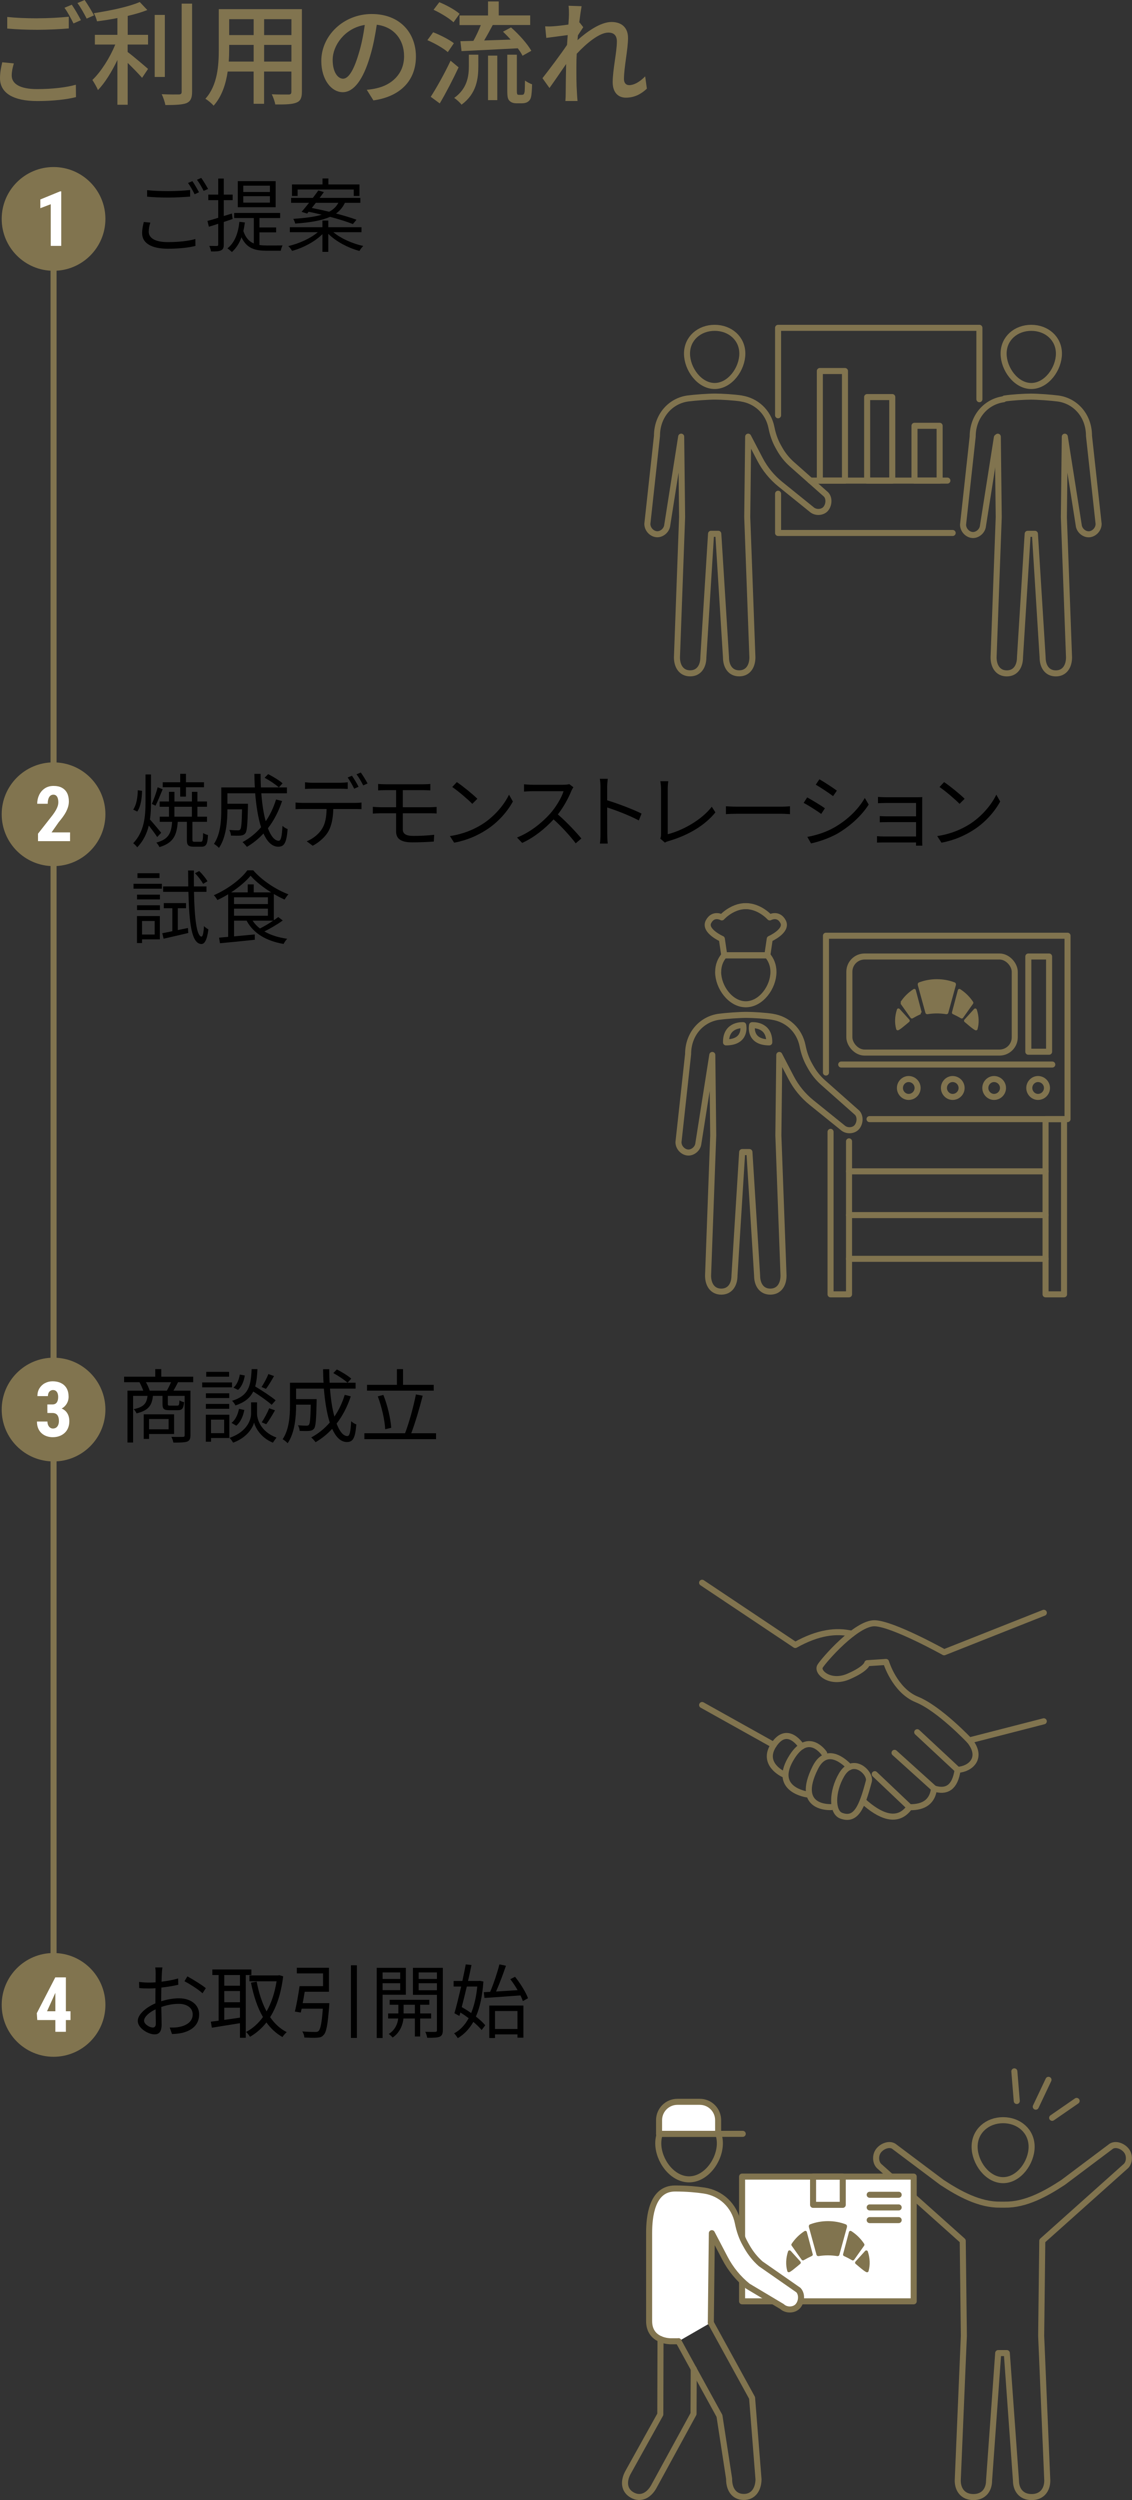 <?xml version="1.0" encoding="UTF-8"?>
<svg id="_レイヤー_2" data-name="レイヤー 2" xmlns="http://www.w3.org/2000/svg" viewBox="0 0 281.15 620.68">
  <rect x="0" y="0" width="281.15" height="620.68" fill="#333333" stroke="none"/>
  <g id="_画像" data-name="画像">
    <g>
      <path d="M259.25,400.4l-24.76,9.81s-12.67-7.06-17.23-7.21-12.67,9.17-13.58,10.67c-.9,1.5,2.55,4.51,7.06,2.55,4.51-1.95,4.66-3.31,4.66-3.31l4.66-.3s2.1,7.06,7.66,9.32c5.56,2.25,13.02,10.16,13.02,10.16l18.5-4.75" fill="none" stroke="#81744f" stroke-linecap="round" stroke-linejoin="round" stroke-width="1.5"/>
      <path d="M211.58,405.61c-3.87-.91-8.38-.38-14.06,2.79l-23.14-15.46" fill="none" stroke="#81744f" stroke-linecap="round" stroke-linejoin="round" stroke-width="1.5"/>
      <path d="M194.55,440.47s-5.52-2.51-2.4-7.24c3.47-5.26,6.94.37,6.94.37" fill="none" stroke="#81744f" stroke-linecap="round" stroke-linejoin="round" stroke-width="1.5"/>
      <path d="M204.69,435.29s-3.78-5.63-7.92.78c-5.36,8.31,3.82,9.45,3.82,9.45" fill="none" stroke="#81744f" stroke-linecap="round" stroke-linejoin="round" stroke-width="1.5"/>
      <path d="M210.98,438.71s-5.31-6.17-8.48.12c-5.27,10.48,3.99,9.81,3.99,9.81" fill="none" stroke="#81744f" stroke-linecap="round" stroke-linejoin="round" stroke-width="1.5"/>
      <path d="M215.79,442.21c.53-1.99-3.9-6.43-6.76-1.59-2.45,4.16-2.46,9.3-.09,10.16,3.62,1.32,5.09-1.9,6.85-8.57Z" fill="none" stroke="#81744f" stroke-linecap="round" stroke-linejoin="round" stroke-width="1.5"/>
      <path d="M214.34,447.12c4.14,3.78,8.58,5.71,11.55,1.55,3.71.07,5.72-1.5,6.09-4.64,3.08.97,5.21-.17,5.86-4.64,3.25-.17,6.42-3.03,2.92-7.3" fill="none" stroke="#81744f" stroke-linecap="round" stroke-linejoin="round" stroke-width="1.5"/>
      <line x1="237.84" y1="439.39" x2="227.81" y2="430.05" fill="none" stroke="#81744f" stroke-linecap="round" stroke-linejoin="round" stroke-width="1.5"/>
      <line x1="231.98" y1="444.02" x2="222.17" y2="435.17" fill="none" stroke="#81744f" stroke-linecap="round" stroke-linejoin="round" stroke-width="1.5"/>
      <line x1="225.89" y1="448.66" x2="217.26" y2="440.47" fill="none" stroke="#81744f" stroke-linecap="round" stroke-linejoin="round" stroke-width="1.5"/>
      <line x1="174.38" y1="423.3" x2="192.15" y2="433.22" fill="none" stroke="#81744f" stroke-linecap="round" stroke-linejoin="round" stroke-width="1.5"/>
    </g>
    <g>
      <g>
        <path d="M237.13,243.91c-1.39-.54-2.9-.81-4.45-.81s-3.07.28-4.45.81c-.24.09-.35.38-.27.69l1.89,6.89c.03.09.1.18.19.23.07.04.16.07.24.07.02,0,.05,0,.07,0,.79-.13,1.57-.19,2.33-.19s1.54.06,2.33.19c.02,0,.05,0,.07,0,.08,0,.17-.02.24-.07.1-.06.17-.14.19-.23l1.89-6.89c.08-.3-.03-.6-.27-.69Z" fill="#81744f"/>
        <path d="M223.43,250.49c-.09-.1-.24-.15-.37-.12,0,0-.02,0-.02,0-.13.04-.23.13-.27.26-.54,1.66-.61,3.34-.19,4.84,0,.02,0,.03.01.05.03.11.11.19.21.24.09.04.18.05.27.02.02,0,.03,0,.05-.02.44-.18,1.11-.75,1.9-1.4.25-.21.5-.42.78-.65.08-.07.14-.17.14-.28,0-.11-.03-.21-.1-.29l-2.4-2.65Z" fill="#81744f"/>
        <path d="M227.46,245.81c-.03-.12-.12-.22-.24-.27-.06-.03-.13-.03-.2-.02-.05,0-.11.03-.15.06-1.29.83-2.37,1.9-3.2,3.17.09.13.1.31,0,.44l2.49,3.51c.09.12.24.18.38.16.05,0,.09-.02.14-.05.71-.41,1.37-.75,2.01-1.04-.05-.19.04-.38.22-.46l-1.46-5.5Z" fill="#81744f"/>
        <path d="M242.59,250.64c-.04-.13-.14-.22-.27-.26,0,0-.02,0-.02,0-.14-.03-.28.02-.37.12l-2.4,2.65c-.07.08-.11.19-.1.29,0,.11.06.21.14.28.28.23.53.44.78.65.78.66,1.46,1.22,1.9,1.4.02,0,.03.01.05.02.09.02.19.02.27-.02.1-.05.18-.13.21-.24,0-.01,0-.03.01-.05.42-1.5.35-3.18-.19-4.84Z" fill="#81744f"/>
        <path d="M241.69,248.74c-.84-1.26-1.91-2.33-3.2-3.16-.05-.03-.1-.05-.15-.06-.07-.01-.14,0-.2.02-.12.05-.21.14-.24.27l-1.46,5.5c-.05.19.04.38.22.46.64.29,1.3.63,2.01,1.04.04.03.09.04.14.05.14.02.29-.04.38-.16l2.49-3.51c.09-.13.1-.31,0-.44Z" fill="#81744f"/>
      </g>
      <g>
        <g>
          <polyline points="205.14 266.28 205.14 232.31 265.14 232.31 265.14 277.84 215.96 277.84" fill="none" stroke="#81744f" stroke-linecap="round" stroke-linejoin="round" stroke-width="1.5"/>
          <polyline points="210.87 283.36 210.87 321.34 206.28 321.34 206.28 281" fill="none" stroke="#81744f" stroke-linecap="round" stroke-linejoin="round" stroke-width="1.5"/>
          <rect x="259.68" y="277.84" width="4.59" height="43.5" fill="none" stroke="#81744f" stroke-linecap="round" stroke-linejoin="round" stroke-width="1.5"/>
          <path d="M246.88,267.89c-1.18,0-2.16,1.01-2.16,2.22s.99,2.22,2.16,2.22c1.24,0,2.23-1.01,2.23-2.22s-.99-2.22-2.23-2.22Z" fill="none" stroke="#81744f" stroke-linecap="round" stroke-linejoin="round" stroke-width="1.5"/>
          <path d="M257.8,267.89c-1.18,0-2.16,1.01-2.16,2.22s.99,2.22,2.16,2.22c1.24,0,2.23-1.01,2.23-2.22s-.99-2.22-2.23-2.22Z" fill="none" stroke="#81744f" stroke-linecap="round" stroke-linejoin="round" stroke-width="1.5"/>
          <path d="M225.67,267.89c-1.18,0-2.16,1.01-2.16,2.22s.99,2.22,2.16,2.22c1.24,0,2.23-1.01,2.23-2.22s-.99-2.22-2.23-2.22Z" fill="none" stroke="#81744f" stroke-linecap="round" stroke-linejoin="round" stroke-width="1.5"/>
          <path d="M236.6,267.89c-1.18,0-2.16,1.01-2.16,2.22s.99,2.22,2.16,2.22c1.24,0,2.23-1.01,2.23-2.22s-.99-2.22-2.23-2.22Z" fill="none" stroke="#81744f" stroke-linecap="round" stroke-linejoin="round" stroke-width="1.5"/>
          <rect x="255.4" y="237.47" width="5.16" height="23.64" fill="none" stroke="#81744f" stroke-linecap="round" stroke-linejoin="round" stroke-width="1.5"/>
          <rect x="210.95" y="237.47" width="41.08" height="23.85" rx="3.79" ry="3.79" fill="none" stroke="#81744f" stroke-linecap="round" stroke-linejoin="round" stroke-width="1.5"/>
          <line x1="208.93" y1="264.29" x2="261.35" y2="264.29" fill="none" stroke="#81744f" stroke-linecap="round" stroke-linejoin="round" stroke-width="1.5"/>
          <line x1="210.87" y1="290.81" x2="259.68" y2="290.81" fill="none" stroke="#81744f" stroke-linecap="round" stroke-linejoin="round" stroke-width="1.5"/>
          <line x1="210.87" y1="301.67" x2="259.68" y2="301.67" fill="none" stroke="#81744f" stroke-linecap="round" stroke-linejoin="round" stroke-width="1.5"/>
          <line x1="210.87" y1="312.53" x2="259.68" y2="312.53" fill="none" stroke="#81744f" stroke-linecap="round" stroke-linejoin="round" stroke-width="1.5"/>
        </g>
        <path d="M184.59,254.52s.93,4.25-4.27,4.27c-.08-4.62,4.27-4.27,4.27-4.27Z" fill="none" fill-rule="evenodd" stroke="#81744f" stroke-linecap="round" stroke-linejoin="round" stroke-width="1.5"/>
        <path d="M186.79,254.52s-.93,4.25,4.27,4.27c.08-4.62-4.27-4.27-4.27-4.27Z" fill="none" fill-rule="evenodd" stroke="#81744f" stroke-linecap="round" stroke-linejoin="round" stroke-width="1.5"/>
        <g>
          <path d="M178.36,241.29c0,3.79,3.07,8.04,6.87,8.04s6.87-4.25,6.87-8.04c0-1.63-.57-3.04-1.52-4.12h-10.69c-.95,1.08-1.52,2.49-1.52,4.12Z" fill="none" stroke="#81744f" stroke-linecap="round" stroke-linejoin="round" stroke-width="1.5"/>
          <path d="M190.57,237.17h-10.69l-.6-4.07s-4.51-2-3.31-4.27c1.2-2.27,3.31-1.07,3.31-1.07,0,0,.82-.93,2.19-1.72.15-.09.3-.16.45-.24.11-.05.22-.11.33-.16.77-.35,1.5-.56,2.21-.63.08,0,.15-.02.22-.03.19-.01.37-.01.55-.01.18,0,.36,0,.55.01.08,0,.15.02.22.03.7.08,1.44.28,2.21.63.11.05.22.1.33.16.15.08.3.15.45.24,1.37.79,2.19,1.72,2.19,1.72,0,0,2.11-1.2,3.31,1.07,1.2,2.27-3.31,4.27-3.31,4.27l-.6,4.07Z" fill="none" stroke="#81744f" stroke-linecap="round" stroke-linejoin="round" stroke-width="1.5"/>
        </g>
        <path d="M191.86,252.44c3.61.55,6.69,3.23,7.48,7.24.32,1.63.85,3.2,1.66,4.65l.35.62c.8,1.43,1.84,2.72,3.07,3.81l8.49,7.52c.95,1.06.63,2.9-.28,3.73h0c-.86.77-2.42.83-3.39-.08l-7.67-6.19c-2.11-1.7-3.85-3.82-5.1-6.23l-2.92-5.6-.23,19.96,1.28,34.82c0,2.2-1.08,3.98-3.28,3.98h0c-2.2,0-3.28-1.78-3.28-3.98l-1.91-30.67h-1.8l-1.91,30.67c0,2.2-1.08,3.98-3.28,3.98h0c-2.2,0-3.28-1.78-3.28-3.98l1.28-34.82-.23-19.96-3.45,21.9c-.11,1.32-1.31,2.33-2.47,2.33h0c-1.24,0-2.48-1.15-2.48-2.58l2.39-21.85c0-5.13,3.47-8.71,7.67-9.28,1.72-.23,5.07-.47,6.77-.47,1.64,0,4.81.2,6.53.47Z" fill="none" stroke="#81744f" stroke-linecap="round" stroke-linejoin="round" stroke-width="1.5"/>
      </g>
    </g>
    <g>
      <g>
        <path d="M184.37,87.79c0,3.79-3.07,8.04-6.87,8.04s-6.87-4.25-6.87-8.04,3.07-6.4,6.87-6.4,6.87,2.61,6.87,6.4Z" fill="none" stroke="#81744f" stroke-linecap="round" stroke-linejoin="round" stroke-width="1.5"/>
        <path d="M184.13,98.94c3.61.55,6.69,3.23,7.48,7.24.32,1.63.85,3.2,1.66,4.65l.35.62c.8,1.43,1.84,2.72,3.07,3.81l8.49,7.52c.95,1.06.63,2.9-.28,3.73h0c-.86.77-2.42.83-3.39-.08l-7.67-6.19c-2.11-1.7-3.85-3.82-5.1-6.23l-2.92-5.6-.23,19.96,1.28,34.82c0,2.2-1.08,3.98-3.28,3.98h0c-2.2,0-3.28-1.78-3.28-3.98l-1.91-30.67h-1.8l-1.91,30.67c0,2.2-1.08,3.98-3.28,3.98h0c-2.2,0-3.28-1.78-3.28-3.98l1.28-34.82-.23-19.96-3.45,21.9c-.11,1.32-1.31,2.33-2.47,2.33h0c-1.24,0-2.48-1.15-2.48-2.58l2.39-21.85c0-5.13,3.47-8.71,7.67-9.28,1.72-.23,5.07-.47,6.77-.47,1.64,0,4.81.2,6.53.47Z" fill="none" stroke="#81744f" stroke-linecap="round" stroke-linejoin="round" stroke-width="1.5"/>
      </g>
      <polyline points="236.61 132.32 193.25 132.32 193.25 122.58" fill="none" stroke="#81744f" stroke-linecap="round" stroke-linejoin="round" stroke-width="1.5"/>
      <polyline points="193.25 103.1 193.25 81.39 243.25 81.39 243.25 99.11" fill="none" stroke="#81744f" stroke-linecap="round" stroke-linejoin="round" stroke-width="1.5"/>
      <rect x="227.12" y="105.72" width="6.24" height="13.6" transform="translate(460.49 225.03) rotate(-180)" fill="none" stroke="#81744f" stroke-linecap="round" stroke-linejoin="round" stroke-width="1.5"/>
      <rect x="215.37" y="98.57" width="6.24" height="20.74" transform="translate(436.98 217.89) rotate(-180)" fill="none" stroke="#81744f" stroke-linecap="round" stroke-linejoin="round" stroke-width="1.5"/>
      <rect x="203.62" y="92.11" width="6.24" height="27.21" transform="translate(413.48 211.43) rotate(-180)" fill="none" stroke="#81744f" stroke-linecap="round" stroke-linejoin="round" stroke-width="1.5"/>
      <line x1="235.3" y1="119.32" x2="201.27" y2="119.32" fill="none" stroke="#81744f" stroke-linecap="round" stroke-linejoin="round" stroke-width="1.5"/>
      <g>
        <path d="M249.26,87.79c0,3.79,3.07,8.04,6.87,8.04s6.87-4.25,6.87-8.04c0-3.79-3.07-6.4-6.87-6.4s-6.87,2.61-6.87,6.4Z" fill="none" stroke="#81744f" stroke-linecap="round" stroke-linejoin="round" stroke-width="1.5"/>
        <path d="M247.82,108.42l.23,19.96-1.28,34.82c0,2.2,1.08,3.98,3.28,3.98h0c2.2,0,3.28-1.78,3.28-3.98l1.91-30.67h1.8s1.91,30.67,1.91,30.67c0,2.2,1.08,3.98,3.28,3.98h0c2.2,0,3.28-1.78,3.28-3.98l-1.28-34.82.23-19.96,3.45,21.9c.11,1.32,1.31,2.33,2.47,2.33h0c1.24,0,2.48-1.15,2.48-2.58l-2.39-21.85c0-5.13-3.47-8.71-7.67-9.28-1.72-.23-5.07-.47-6.77-.47-1.64,0-4.81.2-6.53.47" fill="none" stroke="#81744f" stroke-linecap="round" stroke-linejoin="round" stroke-width="1.5"/>
        <path d="M247.59,108.6l-3.45,21.9c-.11,1.32-1.31,2.33-2.47,2.33h0c-1.24,0-2.48-1.15-2.48-2.58l2.39-21.85c0-5.13,3.47-8.71,7.67-9.28" fill="none" stroke="#81744f" stroke-linecap="round" stroke-linejoin="round" stroke-width="1.5"/>
      </g>
    </g>
    <g>
      <path d="M256.22,532.97c0,3.91-3.17,8.29-7.08,8.29s-7.08-4.38-7.08-8.29,3.17-6.6,7.08-6.6,7.08,2.69,7.08,6.6Z" fill="none" stroke="#81744f" stroke-linecap="round" stroke-linejoin="round" stroke-width="1.5"/>
      <path d="M248.86,547.34c-.14,0-.29,0-.45,0-5.14.07-10.19-2.71-14.48-5.53l-11.98-8.99c-1.26-.75-3.18.14-3.93,1.4h0c-.7,1.18-.54,2.93.56,3.75l20.53,18.35h0l.28,23.59-1.52,35.92c0,2.27,1.28,4.11,3.89,4.11h0c2.61,0,3.89-1.84,3.89-4.11l2.27-31.64h2.14l2.27,31.64c0,2.27,1.28,4.11,3.89,4.11h0c2.61,0,3.89-1.84,3.89-4.11l-1.52-35.92.28-23.59,20.53-18.35c1.1-.81,1.26-2.57.56-3.75h0c-.75-1.26-2.67-2.15-3.93-1.4l-11.98,8.99c-4.29,2.83-9.34,5.61-14.48,5.53-.16,0-.31,0-.45,0h-.28Z" fill="none" stroke="#81744f" stroke-linecap="round" stroke-linejoin="round" stroke-width="1.5"/>
      <rect x="184.31" y="540.38" width="42.62" height="30.96" fill="#fff" stroke="#81744f" stroke-linecap="round" stroke-linejoin="round" stroke-width="1.5"/>
      <rect x="201.94" y="540.38" width="7.37" height="7.01" fill="none" stroke="#81744f" stroke-linecap="round" stroke-linejoin="round" stroke-width="1.5"/>
      <line x1="216" y1="548.03" x2="223.2" y2="548.03" fill="none" stroke="#81744f" stroke-linecap="round" stroke-linejoin="round" stroke-width="1.5"/>
      <line x1="216" y1="551.18" x2="223.2" y2="551.18" fill="none" stroke="#81744f" stroke-linecap="round" stroke-linejoin="round" stroke-width="1.5"/>
      <line x1="216" y1="544.89" x2="223.2" y2="544.89" fill="none" stroke="#81744f" stroke-linecap="round" stroke-linejoin="round" stroke-width="1.5"/>
      <path d="M210.08,552.24c-1.39-.54-2.9-.81-4.45-.81s-3.07.28-4.45.81c-.24.09-.35.38-.27.69l1.89,6.89c.03.09.1.18.19.23.07.04.16.07.24.07.02,0,.05,0,.07,0,.79-.13,1.57-.19,2.33-.19s1.54.06,2.33.19c.02,0,.05,0,.07,0,.08,0,.17-.02.24-.07.1-.06.17-.14.19-.23l1.89-6.89c.08-.3-.03-.6-.27-.69Z" fill="#81744f"/>
      <path d="M196.38,558.82c-.09-.1-.24-.15-.37-.12,0,0-.02,0-.02,0-.13.04-.23.13-.27.26-.54,1.66-.61,3.34-.19,4.84,0,.02,0,.03.01.05.03.11.11.19.21.24.09.04.18.05.27.02.02,0,.03,0,.05-.02.44-.18,1.11-.75,1.9-1.4.25-.21.5-.42.78-.65.08-.07.14-.17.14-.28,0-.11-.03-.21-.1-.29l-2.4-2.65Z" fill="#81744f"/>
      <path d="M200.4,554.14c-.03-.12-.12-.22-.24-.27-.06-.03-.13-.03-.2-.02-.05,0-.11.03-.15.06-1.29.83-2.36,1.9-3.2,3.16-.09.14-.09.31,0,.44l2.49,3.51c.09.12.24.18.38.16.05,0,.09-.02.14-.05.71-.41,1.37-.75,2.01-1.04.18-.08.27-.27.22-.46l-1.46-5.5Z" fill="#81744f"/>
      <path d="M215.53,558.97c-.04-.13-.14-.22-.27-.26,0,0-.02,0-.02,0-.14-.03-.28.02-.37.12l-2.4,2.65c-.07.08-.11.19-.1.29,0,.11.06.21.14.28.28.23.53.44.78.65.78.66,1.46,1.22,1.9,1.4.02,0,.03.01.05.02.09.02.19.02.27-.02.1-.05.18-.13.21-.24,0-.01,0-.03.01-.05.42-1.5.35-3.18-.19-4.84Z" fill="#81744f"/>
      <path d="M214.64,557.07c-.84-1.26-1.91-2.33-3.2-3.16-.05-.03-.1-.05-.15-.06-.07-.01-.14,0-.2.02-.12.05-.21.14-.24.27l-1.46,5.5c-.05.19.04.38.22.46.64.29,1.3.63,2.01,1.04.04.03.09.04.14.05.14.02.29-.04.38-.16l2.49-3.51c.09-.13.1-.31,0-.44Z" fill="#81744f"/>
      <g>
        <path d="M178.79,532.11c0,4.22-3.42,8.95-7.65,8.95s-7.65-4.73-7.65-8.95,3.42-7.13,7.65-7.13,7.65,2.9,7.65,7.13Z" fill="none" stroke="#81744f" stroke-linecap="round" stroke-linejoin="round" stroke-width="1.5"/>
        <line x1="163.69" y1="529.76" x2="184.47" y2="529.76" fill="none" stroke="#81744f" stroke-linecap="round" stroke-linejoin="round" stroke-width="1.5"/>
        <path d="M178.36,526.37c0-2.52-2.04-4.56-4.56-4.56h-5.55c-2.52,0-4.56,2.04-4.56,4.56h0v3.39h14.67v-3.39h0Z" fill="#fff" stroke="#81744f" stroke-linecap="round" stroke-linejoin="round" stroke-width="1.5"/>
        <path d="M168.53,581.26h-2.01s-5.3.04-5.3-5.01v-21.86c0-3.94.63-11.06,6.44-11.06,2.88,0,5.36.23,7.28.52,4.02.61,7.45,3.6,8.33,8.07.36,1.81.94,3.57,1.85,5.18l.39.69c.9,1.59,2.05,3.03,3.42,4.24l9.38,6.53c1.06,1.18.71,3.23-.32,4.15h0c-.95.86-2.7.92-3.78-.08l-8.47-5.05c-2.35-1.9-4.29-4.26-5.68-6.93l-3.26-6.23-.26,22.22" fill="#fff" stroke="#81744f" stroke-linecap="round" stroke-linejoin="round" stroke-width="1.5"/>
      </g>
      <path d="M176.53,576.63l10.26,18.69,1.6,20.23c-.04,2.45-1.28,4.41-3.73,4.36h0c-2.45-.04-3.61-2.05-3.57-4.5l-2.4-15.62-10.18-18.55" fill="none" stroke="#81744f" stroke-linecap="round" stroke-linejoin="round" stroke-width="1.5"/>
      <path d="M172.3,588.09l-.05,11.19-9.87,18.07c-1.19,2.14-3.21,3.28-5.35,2.09h0c-2.14-1.19-2.22-3.51-1.03-5.65l8-14.38.05-18.68" fill="none" stroke="#81744f" stroke-linecap="round" stroke-linejoin="round" stroke-width="1.5"/>
    </g>
    <line x1="260.41" y1="516.35" x2="257.25" y2="523.02" fill="none" stroke="#81744f" stroke-linecap="round" stroke-linejoin="round" stroke-width="1.5"/>
    <line x1="251.93" y1="514.25" x2="252.53" y2="521.61" fill="none" stroke="#81744f" stroke-linecap="round" stroke-linejoin="round" stroke-width="1.5"/>
    <line x1="267.4" y1="521.59" x2="261.32" y2="525.79" fill="none" stroke="#81744f" stroke-linecap="round" stroke-linejoin="round" stroke-width="1.5"/>
  </g>
  <g id="_文字" data-name="文字">
    <line x1="13.3" y1="53.91" x2="13.3" y2="497.75" fill="none" stroke="#81744f" stroke-linecap="round" stroke-linejoin="round" stroke-width="1.5"/>
    <g>
      <path d="M2.91,18.76c0,1.99,1.96,3.36,6.27,3.36,3.81,0,7.39-.42,9.66-1.09l.03,3.08c-2.18.56-5.66.98-9.6.98-6.02,0-9.27-2.02-9.27-5.68,0-1.51.31-2.86.56-3.95l2.88.28c-.31,1.06-.53,2.02-.53,3.02ZM9.3,4.54c2.72,0,5.71-.17,7.78-.39v2.91c-1.93.17-5.15.34-7.78.34-2.86,0-5.26-.11-7.5-.31v-2.88c2.04.22,4.62.34,7.5.34ZM20.1,5.01l-1.85.81c-.56-1.15-1.46-2.83-2.24-3.89l1.82-.76c.7,1.01,1.71,2.74,2.27,3.84ZM23.35,3.81l-1.82.81c-.62-1.2-1.51-2.83-2.3-3.86l1.79-.76c.73,1.04,1.79,2.8,2.32,3.81Z" fill="#81744f"/>
      <path d="M31.7,8.65h5.07v2.41h-5.07v1.85c1.37,1.01,4.31,3.53,5.07,4.2l-1.48,2.21c-.78-.9-2.27-2.44-3.58-3.7v10.39h-2.55v-11.12c-1.37,2.88-3.11,5.71-4.84,7.48-.28-.76-.95-1.85-1.37-2.52,2.13-2.02,4.37-5.57,5.68-8.79h-5.07v-2.41h5.6v-4.17c-1.71.34-3.44.62-5.07.81-.11-.59-.48-1.48-.78-2.02,4.06-.62,8.74-1.6,11.4-2.77l1.88,1.99c-1.4.56-3.08,1.04-4.87,1.46v4.7ZM40.94,19.1h-2.52V3.7h2.52v15.4ZM47.71.9v21.87c0,1.62-.39,2.38-1.37,2.83-1.04.39-2.72.48-5.26.48-.14-.73-.53-1.93-.92-2.69,1.9.08,3.67.08,4.23.06.53,0,.73-.17.73-.67V.9h2.6Z" fill="#81744f"/>
      <path d="M74.98,22.79c0,1.51-.36,2.3-1.37,2.69-1.04.42-2.66.48-5.24.45-.11-.7-.53-1.85-.87-2.52,1.79.08,3.64.06,4.17.06.5,0,.7-.17.7-.7v-5.01h-6.78v8.01h-2.6v-8.01h-6.44c-.45,3.08-1.46,6.22-3.5,8.48-.39-.5-1.46-1.4-2.04-1.71,3.05-3.39,3.33-8.34,3.33-12.29V2.27h20.64v20.52ZM63,15.29v-4.14h-6.08v1.12c0,.95-.03,1.99-.11,3.02h6.19ZM56.92,4.76v3.95h6.08v-3.95h-6.08ZM72.38,4.76h-6.78v3.95h6.78v-3.95ZM72.38,15.29v-4.14h-6.78v4.14h6.78Z" fill="#81744f"/>
      <path d="M92.74,24.92l-1.65-2.63c.95-.08,1.79-.22,2.49-.39,3.58-.81,6.78-3.44,6.78-7.95,0-4.06-2.46-7.28-6.78-7.81-.39,2.52-.87,5.24-1.68,7.87-1.68,5.71-4,8.88-6.78,8.88s-5.32-3.08-5.32-7.76c0-6.27,5.49-11.65,12.52-11.65s10.98,4.7,10.98,10.56-3.75,9.91-10.56,10.89ZM85.2,19.54c1.26,0,2.58-1.82,3.86-6.13.7-2.21,1.2-4.76,1.54-7.22-5.04.81-7.98,5.18-7.98,8.65,0,3.22,1.37,4.7,2.58,4.7Z" fill="#81744f"/>
      <path d="M111.22,12.94c-1.06-.95-3.28-2.21-5.07-2.97l1.43-1.96c1.74.67,4,1.82,5.15,2.72l-1.51,2.21ZM113.9,16.72c-1.37,2.94-3.11,6.3-4.68,8.96l-2.24-1.65c1.4-2.16,3.42-5.74,4.93-8.96l1.99,1.65ZM112.64,5.54c-1.04-.98-3.19-2.3-4.96-3.11l1.43-1.88c1.74.7,3.92,1.9,5.04,2.88l-1.51,2.1ZM116.45,13.58h2.35v2.83c0,3.11-.42,6.83-4.17,9.58-.36-.5-1.26-1.32-1.82-1.68,3.28-2.35,3.64-5.46,3.64-7.95v-2.77ZM121.21,3.84V.36h2.66v3.47h7.81v2.38h-9.3c-.67,1.26-1.43,2.66-2.13,3.84,2.07-.06,4.34-.14,6.58-.22-.62-.7-1.29-1.37-1.9-1.96l1.99-1.06c1.93,1.68,4.09,4.09,5.04,5.8l-2.18,1.23c-.28-.56-.67-1.18-1.18-1.85-5.01.25-10.25.53-13.97.7l-.28-2.46,3.22-.08c.67-1.18,1.34-2.63,1.85-3.92h-5.29v-2.38h7.08ZM121.21,13.8h2.3v11.06h-2.3v-11.06ZM129.53,23.55c.2,0,.39-.03.5-.11.11-.08.2-.31.28-.73.03-.45.06-1.43.08-2.72.42.34,1.18.73,1.76.95-.03,1.23-.11,2.66-.28,3.22-.14.53-.42.9-.84,1.15-.31.22-.9.34-1.4.34h-1.4c-.56,0-1.26-.17-1.65-.59-.45-.42-.59-.9-.59-2.69v-8.79h2.38v8.96c0,.5.03.76.14.9.08.08.22.11.39.11h.62Z" fill="#81744f"/>
      <path d="M141.2,1.43l3.25.11c-.14.73-.36,2.21-.59,4.06l.08-.03.92,1.18c-.34.5-.87,1.32-1.32,2.02-.03.39-.06.78-.11,1.2,2.21-1.99,5.66-4.51,8.43-4.51s4.12,1.62,4.12,3.95c0,2.83-1.01,7.34-1.01,10.22,0,.84.42,1.51,1.29,1.51,1.2,0,2.6-.78,3.98-2.18l.42,3.05c-1.43,1.37-3.14,2.24-5.21,2.24-1.96,0-3.28-1.34-3.28-3.84,0-3.08,1.04-7.48,1.04-10.11,0-1.54-.78-2.21-2.13-2.21-2.18,0-5.4,2.63-7.84,5.26-.06,1.01-.08,1.99-.08,2.86,0,2.44-.03,4.42.14,6.97.03.5.08,1.32.14,1.9h-3.02c.06-.59.08-1.4.08-1.85.03-2.63.03-4.23.11-7.34-1.32,1.93-2.97,4.34-4.14,5.96l-1.74-2.44c1.54-1.96,4.59-5.99,6.1-8.26.06-.81.11-1.62.17-2.44-1.32.17-3.64.48-5.32.7l-.28-2.86c.7.03,1.29.03,2.1-.03.87-.06,2.32-.22,3.67-.42.08-1.2.14-2.13.14-2.44,0-.73,0-1.51-.11-2.27Z" fill="#81744f"/>
    </g>
    <g>
      <g>
        <path d="M36.94,57.53c0,1.54,1.54,2.58,4.74,2.58,2.76,0,5.34-.3,6.84-.78l.02,1.72c-1.42.4-3.96.7-6.82.7-4.06,0-6.42-1.34-6.42-3.86,0-1.04.22-1.98.42-2.78l1.62.16c-.26.78-.4,1.52-.4,2.26ZM41.82,47.45c1.92,0,3.96-.12,5.4-.28v1.64c-1.36.1-3.54.24-5.38.24-2.02,0-3.72-.08-5.3-.22v-1.62c1.44.16,3.28.24,5.28.24ZM49.42,47.73l-1.08.5c-.4-.82-1.08-2.04-1.64-2.8l1.08-.46c.5.72,1.22,1.96,1.64,2.76ZM51.68,46.91l-1.1.48c-.42-.86-1.08-2-1.66-2.76l1.06-.46c.54.74,1.3,2,1.7,2.74Z"/>
        <path d="M57.78,54.37c-.72.26-1.46.48-2.2.74v5.6c0,.82-.18,1.2-.68,1.44-.46.24-1.22.3-2.48.28-.06-.36-.24-.96-.44-1.38.86.02,1.66.02,1.88.02.24,0,.34-.08.34-.38v-5.14c-.82.28-1.6.52-2.32.74l-.36-1.44c.74-.18,1.66-.46,2.68-.78v-4.38h-2.46v-1.38h2.46v-3.98h1.38v3.98h2.2v1.38h-2.2v3.94l2.02-.62.18,1.36ZM64.44,60.83c.58.08,1.22.12,1.88.12.48,0,3.18,0,3.86-.02-.2.32-.38.94-.44,1.32h-3.48c-2.88,0-4.98-.54-6.28-3.34-.54,1.5-1.34,2.72-2.38,3.66-.24-.24-.8-.7-1.12-.9,1.78-1.4,2.66-3.64,2.98-6.6l1.36.16c-.1.74-.22,1.46-.38,2.12.56,1.7,1.46,2.62,2.6,3.1v-6.32h-4.88v-1.26h11.42v1.26h-5.14v2.34h4.14v1.22h-4.14v3.14ZM68.46,51.45h-9.4v-6.48h9.4v6.48ZM67.04,46.09h-6.62v1.58h6.62v-1.58ZM67.04,48.71h-6.62v1.6h6.62v-1.6Z"/>
        <path d="M82.8,57.65c1.82,1.54,4.74,2.84,7.42,3.42-.32.3-.74.86-.96,1.24-2.78-.76-5.82-2.34-7.72-4.26v4.48h-1.46v-4.4c-1.86,1.86-4.8,3.42-7.54,4.16-.2-.36-.62-.94-.94-1.2,2.66-.6,5.56-1.92,7.32-3.44h-6.94v-1.24h8.1v-1.66h1.46v1.66h8.24v1.24h-6.98ZM74.9,52.59c.56-.62,1.2-1.42,1.86-2.24h-4.46v-1.22h5.4c.5-.64.96-1.28,1.36-1.84l1.38.4c-.32.46-.68.94-1.06,1.44h10.12v1.22h-3.84c-.5,1.06-1.2,1.94-2.2,2.66,1.94.5,3.76,1.06,5.08,1.54l-.9,1.08c-1.36-.56-3.44-1.2-5.66-1.8-1.96.88-4.72,1.4-8.66,1.68-.06-.32-.3-.88-.48-1.18,3.1-.2,5.38-.52,7.06-1.02-1.1-.28-2.2-.52-3.24-.74l-.38.46-1.38-.44ZM73.92,48.65h-1.4v-2.86h7.58v-1.48h1.46v1.48h7.72v2.86h-1.42v-1.6h-13.94v1.6ZM78.44,50.35c-.34.44-.68.88-1,1.28,1.34.26,2.84.58,4.32.94,1.1-.58,1.8-1.32,2.28-2.22h-5.6Z"/>
      </g>
      <g>
        <circle cx="13.3" cy="54.35" r="12.88" fill="#81744f"/>
        <path d="M15.21,47.5v13.54h-2.61v-10.34l-2.58.99v-2.17l4.9-2.01h.29Z" fill="#fff"/>
      </g>
    </g>
    <g>
      <g>
        <path d="M39.04,207.81c-.4-.66-1.34-1.9-2.08-2.86-.48,1.96-1.34,3.82-2.88,5.42-.18-.3-.66-.78-1-1.02,2.78-2.9,3.06-6.68,3.06-10.32v-6.76h1.36v6.76c0,1.48-.04,2.98-.26,4.42.7.76,2.4,2.8,2.8,3.3l-1,1.06ZM35.28,196.33c-.04,1.88-.32,3.94-1.2,5.16l-1-.5c.78-1.06,1.12-3,1.14-4.8l1.06.14ZM40.4,195.95c-.56,1.36-1.24,3.02-1.78,4.08l-.9-.44c.48-1.1,1.14-2.9,1.44-4.14l1.24.5ZM49.87,208.99c.44,0,.54-.3.58-2.2.26.24.84.42,1.2.52-.1,2.34-.48,2.9-1.64,2.9h-1.84c-1.44,0-1.76-.38-1.76-1.78v-4.4h-2.26c-.26,3.36-1.06,5.22-4.54,6.28-.14-.32-.5-.86-.78-1.12,3.04-.82,3.72-2.32,3.92-5.16h-3.08v-1.28h2.3v-2.46h-2.32v-1.3h2.32v-2.4h1.36v2.4h4.34v-2.4h1.36v2.4h2.38v1.3h-2.38v2.46h2.38v1.28h-3.62v4.4c0,.48.1.56.58.56h1.5ZM44.76,195.45h-4.34v-1.24h4.34v-2.1h1.42v2.1h4.48v1.24h-4.48v2.32h-1.42v-2.32ZM43.32,202.75h4.34v-2.46h-4.34v2.46Z"/>
        <path d="M70.06,198.87c-.86,2.58-2.04,4.86-3.52,6.76.74,1.96,1.66,3.1,2.68,3.1.56,0,.8-1.04.94-3.7.34.34.88.68,1.28.8-.28,3.4-.82,4.38-2.34,4.38s-2.74-1.22-3.66-3.28c-1.2,1.3-2.58,2.42-4.12,3.32-.22-.3-.74-.9-1.08-1.18,1.78-.96,3.32-2.2,4.6-3.7-.72-2.26-1.2-5.2-1.46-8.42h-6.9v2.6h5.1v.64c-.1,4.48-.22,6.16-.64,6.68-.3.38-.64.52-1.2.58-.5.04-1.4.04-2.38,0-.02-.46-.18-1.02-.42-1.4.92.08,1.78.1,2.12.1.28,0,.48-.04.6-.22.28-.3.38-1.56.46-5h-3.64v.16c0,2.8-.3,6.82-2.1,9.42-.26-.3-.9-.82-1.24-1,1.64-2.44,1.82-5.86,1.82-8.44v-5.58h8.34c-.08-1.1-.1-2.22-.12-3.36h1.54c0,1.16.02,2.28.08,3.36h6.46v1.46h-6.36c.2,2.66.56,5.04,1.1,6.94,1.08-1.58,1.94-3.38,2.56-5.4l1.5.38ZM66.6,192.19c1.24.62,2.8,1.58,3.58,2.28l-.92,1.02c-.76-.7-2.28-1.72-3.54-2.4l.88-.9Z"/>
        <path d="M75.12,199.33h13.1c.42,0,1.08-.02,1.56-.1v1.66c-.44-.02-1.08-.04-1.56-.04h-5.44c-.06,2.16-.38,3.98-1.18,5.48-.72,1.32-2.24,2.76-3.94,3.64l-1.48-1.1c1.56-.64,3-1.8,3.78-3.06.88-1.38,1.1-3.06,1.16-4.96h-6c-.6,0-1.18,0-1.72.04v-1.66c.54.06,1.1.1,1.72.1ZM77.58,194.33h6.92c.58,0,1.28-.04,1.86-.12v1.66c-.58-.04-1.28-.06-1.86-.06h-6.9c-.66,0-1.32.02-1.84.06v-1.66c.58.06,1.18.12,1.82.12ZM89.05,195.33l-1.08.48c-.4-.82-1.08-2.02-1.62-2.78l1.06-.44c.5.7,1.24,1.92,1.64,2.74ZM91.29,194.51l-1.08.48c-.44-.88-1.08-2-1.66-2.76l1.06-.44c.52.72,1.3,1.98,1.68,2.72Z"/>
        <path d="M95.72,194.71h9.52c.64,0,1.2-.04,1.64-.08v1.6c-.48-.02-.94-.06-1.64-.06h-5.2v4.24h6.74c.42,0,1.22-.04,1.66-.08v1.64c-.46-.06-1.18-.06-1.62-.06h-6.78v4.02c0,1,.7,1.6,2.54,1.6s3.54-.08,5.26-.28l-.1,1.68c-1.56.12-3.48.2-5.38.2-3.02,0-3.98-1.06-3.98-2.7v-4.52h-3.9c-.5,0-1.32.04-1.88.08v-1.68c.54.04,1.36.1,1.88.1h3.9v-4.24h-2.66c-.68,0-1.26.02-1.8.06v-1.6c.54.04,1.12.08,1.8.08Z"/>
        <path d="M119.74,204.65c3.08-1.94,5.52-4.9,6.68-7.36l.96,1.7c-1.36,2.5-3.7,5.22-6.72,7.12-2,1.26-4.52,2.48-7.86,3.1l-1.06-1.64c3.5-.52,6.1-1.74,8-2.92ZM118.56,198.31l-1.26,1.26c-1-1.04-3.5-3.18-4.98-4.18l1.14-1.22c1.42.94,3.98,3.02,5.1,4.14Z"/>
        <path d="M141.91,196.33c-.68,1.72-1.94,4.06-3.36,5.86,2.1,1.8,4.54,4.4,5.84,5.98l-1.4,1.2c-1.34-1.76-3.46-4.12-5.5-5.94-2.14,2.3-4.84,4.5-7.8,5.84l-1.28-1.34c3.22-1.26,6.18-3.64,8.24-5.94,1.36-1.54,2.82-3.9,3.32-5.56h-7.8c-.7,0-1.8.08-2.02.1v-1.82c.28.04,1.42.12,2.02.12h7.72c.66,0,1.18-.06,1.5-.16l1.02.78c-.12.16-.38.6-.5.88Z"/>
        <path d="M149.14,195.43c0-.56-.04-1.46-.16-2.08h1.96c-.06.62-.14,1.48-.14,2.08v3.26c2.64.8,6.44,2.24,8.54,3.3l-.68,1.7c-2.18-1.18-5.64-2.52-7.86-3.22.02,3,.02,6.02.02,6.6,0,.62.04,1.7.12,2.36h-1.94c.1-.64.14-1.62.14-2.36v-11.64Z"/>
        <path d="M164.18,207.21v-11.44c0-.52-.1-1.42-.18-1.82h1.98c-.08.5-.14,1.24-.14,1.82v11.34c3.82-.96,8.46-3.6,10.94-6.82l.9,1.4c-2.6,3.22-6.72,5.7-11.7,7.14-.22.06-.52.16-.84.36l-1.16-1c.14-.32.2-.58.2-.98Z"/>
        <path d="M183.08,200.27h10.96c1,0,1.72-.06,2.16-.1v1.96c-.4-.02-1.24-.1-2.14-.1h-10.98c-1.1,0-2.16.04-2.78.1v-1.96c.6.04,1.66.1,2.78.1Z"/>
        <path d="M204.88,200.67l-.92,1.4c-.98-.72-3.16-2.12-4.36-2.74l.88-1.36c1.18.64,3.52,2.06,4.4,2.7ZM207.21,205.43c3.32-1.9,5.96-4.5,7.58-7.32l.96,1.64c-1.72,2.7-4.5,5.28-7.68,7.16-2.02,1.16-4.78,2.1-6.64,2.48l-.92-1.62c2.2-.38,4.68-1.18,6.7-2.34ZM207.85,196.29l-.94,1.36c-.96-.72-3.12-2.16-4.3-2.84l.9-1.34c1.18.66,3.48,2.18,4.34,2.82Z"/>
        <path d="M220.1,197.93h7.74c.44,0,.96-.02,1.22-.04-.02.22-.02.64-.02,1.02v9.96c0,.32.02.8.04,1.08h-1.58c.02-.18.02-.48.02-.8h-8.04c-.64,0-1.34.04-1.66.04v-1.6c.32.04.96.08,1.64.08h8.06v-3.56h-7.22c-.7,0-1.4.02-1.8.04v-1.54c.38.02,1.1.06,1.78.06h7.24v-3.32h-7.42c-.52,0-1.68.04-2.04.06v-1.56c.38.04,1.52.08,2.04.08Z"/>
        <path d="M240.77,204.65c3.08-1.94,5.52-4.9,6.68-7.36l.96,1.7c-1.36,2.5-3.7,5.22-6.72,7.12-2,1.26-4.52,2.48-7.86,3.1l-1.06-1.64c3.5-.52,6.1-1.74,8-2.92ZM239.58,198.31l-1.26,1.26c-1-1.04-3.5-3.18-4.98-4.18l1.14-1.22c1.42.94,3.98,3.02,5.1,4.14Z"/>
        <path d="M33.16,219.41h7.04v1.22h-7.04v-1.22ZM39.7,233.21h-4.42v.92h-1.26v-6.7h5.68v5.78ZM34.04,222.11h5.68v1.18h-5.68v-1.18ZM34.04,224.75h5.68v1.2h-5.68v-1.2ZM39.62,217.99h-5.48v-1.2h5.48v1.2ZM35.28,228.65v3.36h3.14v-3.36h-3.14ZM46.68,230.39l.08,1.24c-2.14.52-4.4,1.02-6.12,1.42l-.34-1.36c.7-.14,1.56-.3,2.5-.5v-5.7h-2.12v-1.28h5.52v1.28h-2.04v5.42l2.52-.52ZM48.18,221.41c.12,6.64.68,11.04,1.86,11.12.32.02.54-1,.62-2.62.26.32.88.7,1.1.84-.36,2.9-1.08,3.64-1.74,3.62-2.44-.08-3.04-5.08-3.22-12.96h-6.28v-1.34h6.24c-.02-1.26-.02-2.58-.04-3.96h1.44c-.02,1.38-.02,2.7,0,3.96h3.12v1.34h-3.1ZM50.45,219.43c-.4-.74-1.26-1.86-2.02-2.64l1.04-.54c.78.74,1.66,1.82,2.06,2.54l-1.08.64Z"/>
        <path d="M70.23,228.53c-1.34.96-3.06,1.96-4.56,2.72,1.54.9,3.46,1.5,5.66,1.82-.32.3-.7.9-.9,1.28-4.3-.74-7.48-2.6-9.18-5.78h-3.12v3.9l5.14-.48.02,1.32c-3.12.34-6.38.66-8.66.86l-.22-1.38c.66-.06,1.42-.12,2.26-.2v-10.58c-.86.54-1.78,1.02-2.68,1.44-.18-.34-.56-.88-.88-1.2,3.38-1.46,6.72-3.96,8.32-6.18h1.46c2.18,2.5,5.64,4.8,8.74,5.96-.34.36-.7.9-.96,1.3-.86-.38-1.76-.86-2.66-1.38v6.52c.4-.28.78-.56,1.1-.8l1.12.86ZM67.34,221.55c-1.98-1.24-3.88-2.72-5.1-4.14-1.1,1.34-2.86,2.84-4.84,4.14h4.12v-1.98h1.5v1.98h4.32ZM58.12,224.45h8.42v-1.68h-8.42v1.68ZM58.12,227.35h8.42v-1.76h-8.42v1.76ZM62.74,228.57c.48.74,1.08,1.38,1.82,1.94,1.04-.52,2.26-1.24,3.28-1.94h-5.1Z"/>
      </g>
      <g>
        <circle cx="13.3" cy="202.15" r="12.88" fill="#81744f"/>
        <path d="M17.4,206.67v2.16h-7.96v-1.85l3.66-4.66c.35-.48.63-.9.83-1.27.2-.37.34-.7.43-1,.09-.29.13-.57.13-.84,0-.4-.05-.74-.14-1.03-.09-.29-.23-.51-.41-.66-.18-.15-.41-.23-.67-.23-.32,0-.59.1-.8.29-.21.19-.37.46-.47.81-.1.34-.15.73-.15,1.16h-2.61c0-.8.17-1.54.5-2.22.33-.68.8-1.21,1.4-1.61.6-.4,1.33-.6,2.17-.6s1.52.15,2.08.46c.56.31.99.75,1.28,1.32.29.57.43,1.26.43,2.06,0,.45-.06.88-.18,1.3-.12.42-.29.84-.5,1.26-.22.42-.48.84-.8,1.28-.32.43-.67.88-1.06,1.35l-1.76,2.51h4.62Z" fill="#fff"/>
      </g>
    </g>
    <g>
      <g>
        <path d="M44.22,343.15c-.38.76-.78,1.5-1.14,2.1h4.22v11.06c0,.88-.2,1.36-.84,1.6-.66.22-1.76.24-3.4.24-.06-.38-.28-1.06-.5-1.44,1.3.06,2.5.04,2.86.02.34,0,.44-.1.44-.42v-9.76h-4.18v1.98c0,.4.08.44.58.44h1.74c.44,0,.52-.14.58-1.32.22.2.76.38,1.14.46-.14,1.6-.5,2-1.56,2h-2.06c-1.4,0-1.74-.32-1.74-1.56v-2h-2.38c-.24,2.4-1.14,3.64-4.06,4.34-.12-.3-.46-.8-.72-1.04,2.52-.52,3.24-1.44,3.44-3.3h-3.58v11.58h-1.4v-12.88h3.92c-.22-.64-.6-1.48-.94-2.1h-3.82v-1.36h7.74v-1.88h1.5v1.88h7.92v1.36h-3.76ZM37.02,356.01v1.22h-1.32v-6.1h7.54v4.88h-6.22ZM41.44,345.25c.34-.58.76-1.42,1.04-2.1h-6.24c.4.68.76,1.52.94,2.1h4.26ZM37.02,352.29v2.56h4.86v-2.56h-4.86Z"/>
        <path d="M57.62,344.43h-7.4v-1.22h7.4v1.22ZM56.96,357.01h-4.54v.92h-1.3v-6.7h5.84v5.78ZM56.94,347.09h-5.8v-1.18h5.8v1.18ZM51.13,348.55h5.8v1.2h-5.8v-1.2ZM56.9,341.79h-5.68v-1.2h5.68v1.2ZM52.41,352.45v3.36h3.26v-3.36h-3.26ZM63.84,351.01c0,1.1.7,4.36,4.84,5.9-.28.34-.7.92-.9,1.26-3.04-1.22-4.38-3.8-4.68-5-.3,1.22-1.7,3.72-5.2,5-.18-.32-.58-.9-.88-1.2,4.64-1.6,5.34-4.82,5.34-5.96v-2.86h1.48v2.86ZM57.5,353.25c.96-.7,1.58-2.08,1.86-3.48l1.32.28c-.28,1.5-.92,3.02-2,3.9l-1.18-.7ZM67.48,348.77c-1-.9-2.9-2.24-4.58-3.3-.78,1.56-2.1,2.68-4.42,3.46-.16-.36-.54-.88-.84-1.16,4.1-1.26,4.66-3.62,4.86-7.86h1.44c-.08,1.68-.22,3.1-.56,4.3,1.76,1.06,3.94,2.48,5.08,3.44l-.98,1.12ZM60.8,341.49c-.2,1.32-.74,2.76-1.68,3.58l-1.14-.56c.84-.68,1.38-2,1.58-3.26l1.24.24ZM68.06,341.63c-.64,1.12-1.38,2.38-2,3.18l-1.1-.46c.58-.86,1.32-2.24,1.7-3.22l1.4.5ZM65,353.11c.64-.92,1.44-2.44,1.86-3.48l1.44.5c-.68,1.2-1.5,2.58-2.18,3.46l-1.12-.48Z"/>
        <path d="M87.12,346.67c-.86,2.58-2.04,4.86-3.52,6.76.74,1.96,1.66,3.1,2.68,3.1.56,0,.8-1.04.94-3.7.34.34.88.68,1.28.8-.28,3.4-.82,4.38-2.34,4.38s-2.74-1.22-3.66-3.28c-1.2,1.3-2.58,2.42-4.12,3.32-.22-.3-.74-.9-1.08-1.18,1.78-.96,3.32-2.2,4.6-3.7-.72-2.26-1.2-5.2-1.46-8.42h-6.9v2.6h5.1v.64c-.1,4.48-.22,6.16-.64,6.68-.3.38-.64.52-1.2.58-.5.04-1.4.04-2.38,0-.02-.46-.18-1.02-.42-1.4.92.08,1.78.1,2.12.1.28,0,.48-.04.6-.22.28-.3.38-1.56.46-5h-3.64v.16c0,2.8-.3,6.82-2.1,9.42-.26-.3-.9-.82-1.24-1,1.64-2.44,1.82-5.86,1.82-8.44v-5.58h8.34c-.08-1.1-.1-2.22-.12-3.36h1.54c0,1.16.02,2.28.08,3.36h6.46v1.46h-6.36c.2,2.66.56,5.04,1.1,6.94,1.08-1.58,1.94-3.38,2.56-5.4l1.5.38ZM83.66,339.99c1.24.62,2.8,1.58,3.58,2.28l-.92,1.02c-.76-.7-2.28-1.72-3.54-2.4l.88-.9Z"/>
        <path d="M108.3,355.83v1.46h-17.8v-1.46h10.1c1-2.56,2.12-6.7,2.7-9.64l1.68.32c-.76,3.04-1.88,6.8-2.84,9.32h6.16ZM107.72,345.25h-16.56v-1.44h7.42v-3.9h1.52v3.9h7.62v1.44ZM95.67,354.83c-.1-2.2-.86-5.58-1.84-8.16l1.38-.36c1.06,2.62,1.8,5.92,1.96,8.16l-1.5.36Z"/>
      </g>
      <g>
        <circle cx="13.3" cy="349.95" r="12.88" fill="#81744f"/>
        <path d="M11.77,350.79v-1.42h1.69c.64,0,1.19.08,1.66.25.47.16.86.4,1.17.71.31.31.54.68.7,1.1.15.42.23.9.23,1.41,0,.63-.11,1.19-.32,1.69-.21.5-.5.91-.88,1.25-.38.34-.82.6-1.32.77-.5.18-1.05.26-1.63.26-.49,0-.97-.08-1.43-.23s-.89-.39-1.26-.71c-.37-.32-.67-.73-.88-1.22-.22-.49-.32-1.07-.32-1.73h2.6c0,.33.06.63.18.9.12.26.28.47.49.62s.44.22.7.22c.3,0,.57-.08.79-.23.22-.15.39-.37.51-.65s.18-.6.18-.96c0-.48-.06-.87-.19-1.16-.12-.29-.3-.51-.54-.65-.24-.14-.52-.21-.85-.21h-1.27ZM11.77,348.68h1.27c.32,0,.59-.08.8-.23.21-.15.36-.37.46-.65.1-.28.15-.61.15-.99,0-.33-.05-.62-.14-.88s-.24-.46-.43-.61-.43-.22-.72-.22c-.22,0-.43.06-.63.18-.19.12-.35.29-.46.52-.11.23-.17.5-.17.81h-2.61c0-.74.17-1.39.51-1.94.34-.55.79-.98,1.37-1.28.58-.31,1.21-.46,1.91-.46.79,0,1.48.15,2.07.44.59.29,1.06.72,1.39,1.29.33.57.5,1.28.5,2.12,0,.43-.08.85-.24,1.25-.16.4-.4.76-.71,1.08-.31.32-.69.58-1.13.76s-.95.28-1.51.28h-1.69v-1.47Z" fill="#fff"/>
      </g>
    </g>
    <g>
      <path d="M40.2,489.83c-.02.48-.06,1.26-.08,2.16,1.46-.18,2.98-.46,4.12-.8l.04,1.56c-1.18.28-2.74.54-4.2.7-.02.94-.04,1.9-.04,2.7v.7c1.52-.48,3.08-.74,4.4-.74,2.92,0,5.02,1.58,5.02,3.98s-1.52,3.96-4.26,4.62c-.9.2-1.78.24-2.48.28l-.56-1.62c.74.02,1.6.02,2.34-.14,1.76-.34,3.36-1.28,3.36-3.12,0-1.7-1.54-2.62-3.44-2.62-1.5,0-2.92.28-4.36.78.04,1.7.08,3.48.08,4.34,0,1.86-.68,2.46-1.76,2.46-1.56,0-4.16-1.54-4.16-3.32,0-1.66,2.08-3.4,4.38-4.38v-1.14c0-.8,0-1.74.02-2.62-.56.04-1.06.06-1.48.06-1.14,0-1.88-.02-2.56-.1l-.04-1.52c1.1.14,1.82.16,2.56.16.46,0,.98-.02,1.54-.06,0-1.04.02-1.92.02-2.28,0-.4-.04-1.08-.1-1.42h1.78c-.06.36-.12.92-.14,1.38ZM37.96,503.37c.46,0,.74-.32.74-.98,0-.72-.04-2.08-.06-3.54-1.64.76-2.86,1.92-2.86,2.82s1.4,1.7,2.18,1.7ZM51.12,493.59l-.82,1.28c-.98-.94-3.2-2.32-4.48-3l.72-1.2c1.42.76,3.6,2.12,4.58,2.92Z"/>
      <path d="M61.04,490.33v15.58h-1.44v-3.62c-2.52.42-5.08.8-6.98,1.12l-.26-1.5c.56-.06,1.22-.14,1.94-.24v-11.34h-1.56v-1.38h9.7v1.38h-1.4ZM59.6,490.33h-3.9v2.66h3.9v-2.66ZM59.6,494.31h-3.9v2.78h3.9v-2.78ZM55.7,501.47c1.22-.16,2.56-.36,3.9-.56v-2.46h-3.9v3.02ZM70.33,490.65c-.52,4.28-1.64,7.6-3.24,10.14,1.1,1.6,2.46,2.88,4.12,3.72-.34.28-.82.84-1.06,1.22-1.58-.9-2.9-2.12-3.98-3.62-1.18,1.5-2.56,2.68-4.08,3.56-.22-.38-.66-.92-.98-1.2,1.58-.82,3-2.06,4.2-3.7-1.38-2.36-2.32-5.26-2.98-8.54l1.42-.26c.52,2.76,1.32,5.28,2.46,7.4,1.16-2.04,2.02-4.54,2.48-7.48h-6.74v-1.46h7.14l.28-.06.96.28Z"/>
      <path d="M81.8,497.31s-.02.48-.04.68c-.36,4.72-.7,6.58-1.42,7.26-.4.48-.86.6-1.58.64-.62.06-1.88.02-3.16-.04-.02-.46-.24-1.1-.52-1.52,1.32.12,2.64.14,3.14.14.42,0,.66-.02.88-.22.48-.42.82-1.96,1.08-5.56h-5.26c-.08.34-.16.66-.22.96l-1.46-.24c.4-1.66.88-4.3,1.16-6.32h5.84v-3.16h-6.52v-1.4h7.98v5.96h-6.02c-.16.94-.32,1.92-.5,2.82h6.62ZM88.64,487.91v18.04h-1.48v-18.04h1.48Z"/>
      <path d="M95.02,495.23v10.74h-1.46v-17.42h7.24v6.68h-5.78ZM95.02,489.69v1.62h4.38v-1.62h-4.38ZM99.4,494.09v-1.72h-4.38v1.72h4.38ZM104.36,501.13v4.46h-1.32v-4.46h-2.84c-.12,1.34-.76,3.42-2.68,4.72-.22-.26-.66-.68-.98-.88,1.68-1.02,2.24-2.68,2.36-3.84h-2.5v-1.26h2.54v-2.16h-2.16v-1.22h9.86v1.22h-2.28v2.16h2.72v1.26h-2.72ZM103.04,499.87v-2.16h-2.8v2.16h2.8ZM109.98,504.03c0,.88-.2,1.36-.78,1.62-.6.24-1.6.28-3.1.26-.04-.38-.26-1.08-.48-1.48,1.1.04,2.18.04,2.48.02.32,0,.42-.12.42-.44v-8.76h-5.96v-6.7h7.42v15.48ZM103.98,489.69v1.62h4.54v-1.62h-4.54ZM108.52,494.11v-1.74h-4.54v1.74h4.54Z"/>
      <path d="M120.06,491.95c-.26,3.62-.88,6.48-1.86,8.7.96.74,1.78,1.5,2.32,2.16l-.9,1.18c-.5-.62-1.22-1.32-2.06-2.02-1.02,1.78-2.3,3.1-3.86,4.04-.22-.36-.6-.9-.92-1.2,1.46-.76,2.68-2.02,3.62-3.76-.66-.5-1.38-1-2.06-1.42l-.24.86-1.24-.66c.5-1.7,1.1-4.16,1.68-6.64h-1.88v-1.38h2.18c.32-1.46.6-2.88.84-4.12l1.42.16c-.24,1.22-.54,2.58-.86,3.96h2.66l.26-.04.9.18ZM115.94,493.19c-.42,1.78-.86,3.54-1.26,5.1.76.44,1.58.94,2.34,1.48.74-1.78,1.26-3.98,1.52-6.58h-2.6ZM120.16,494.59l1.58-.08c.84-1.94,1.78-4.76,2.3-6.82l1.62.34c-.7,2.04-1.62,4.54-2.46,6.4,1.64-.1,3.5-.22,5.36-.34-.54-.94-1.18-1.9-1.82-2.72l1.18-.6c1.32,1.66,2.7,3.86,3.22,5.32l-1.28.72c-.14-.42-.34-.9-.6-1.42-3.24.24-6.58.5-8.94.64l-.16-1.44ZM121.52,497.91h8.48v7.98h-1.48v-.82h-5.58v.9h-1.42v-8.06ZM122.94,499.27v4.46h5.58v-4.46h-5.58Z"/>
    </g>
    <g>
      <circle cx="13.3" cy="497.75" r="12.88" fill="#81744f"/>
      <path d="M17.51,499.34v2.17h-8.25l-.12-1.7,4.59-8.89h2.06l-2.1,3.96-2.01,4.45h5.83ZM16.36,490.92v13.51h-2.61v-13.51h2.61Z" fill="#fff"/>
    </g>
  </g>
</svg>